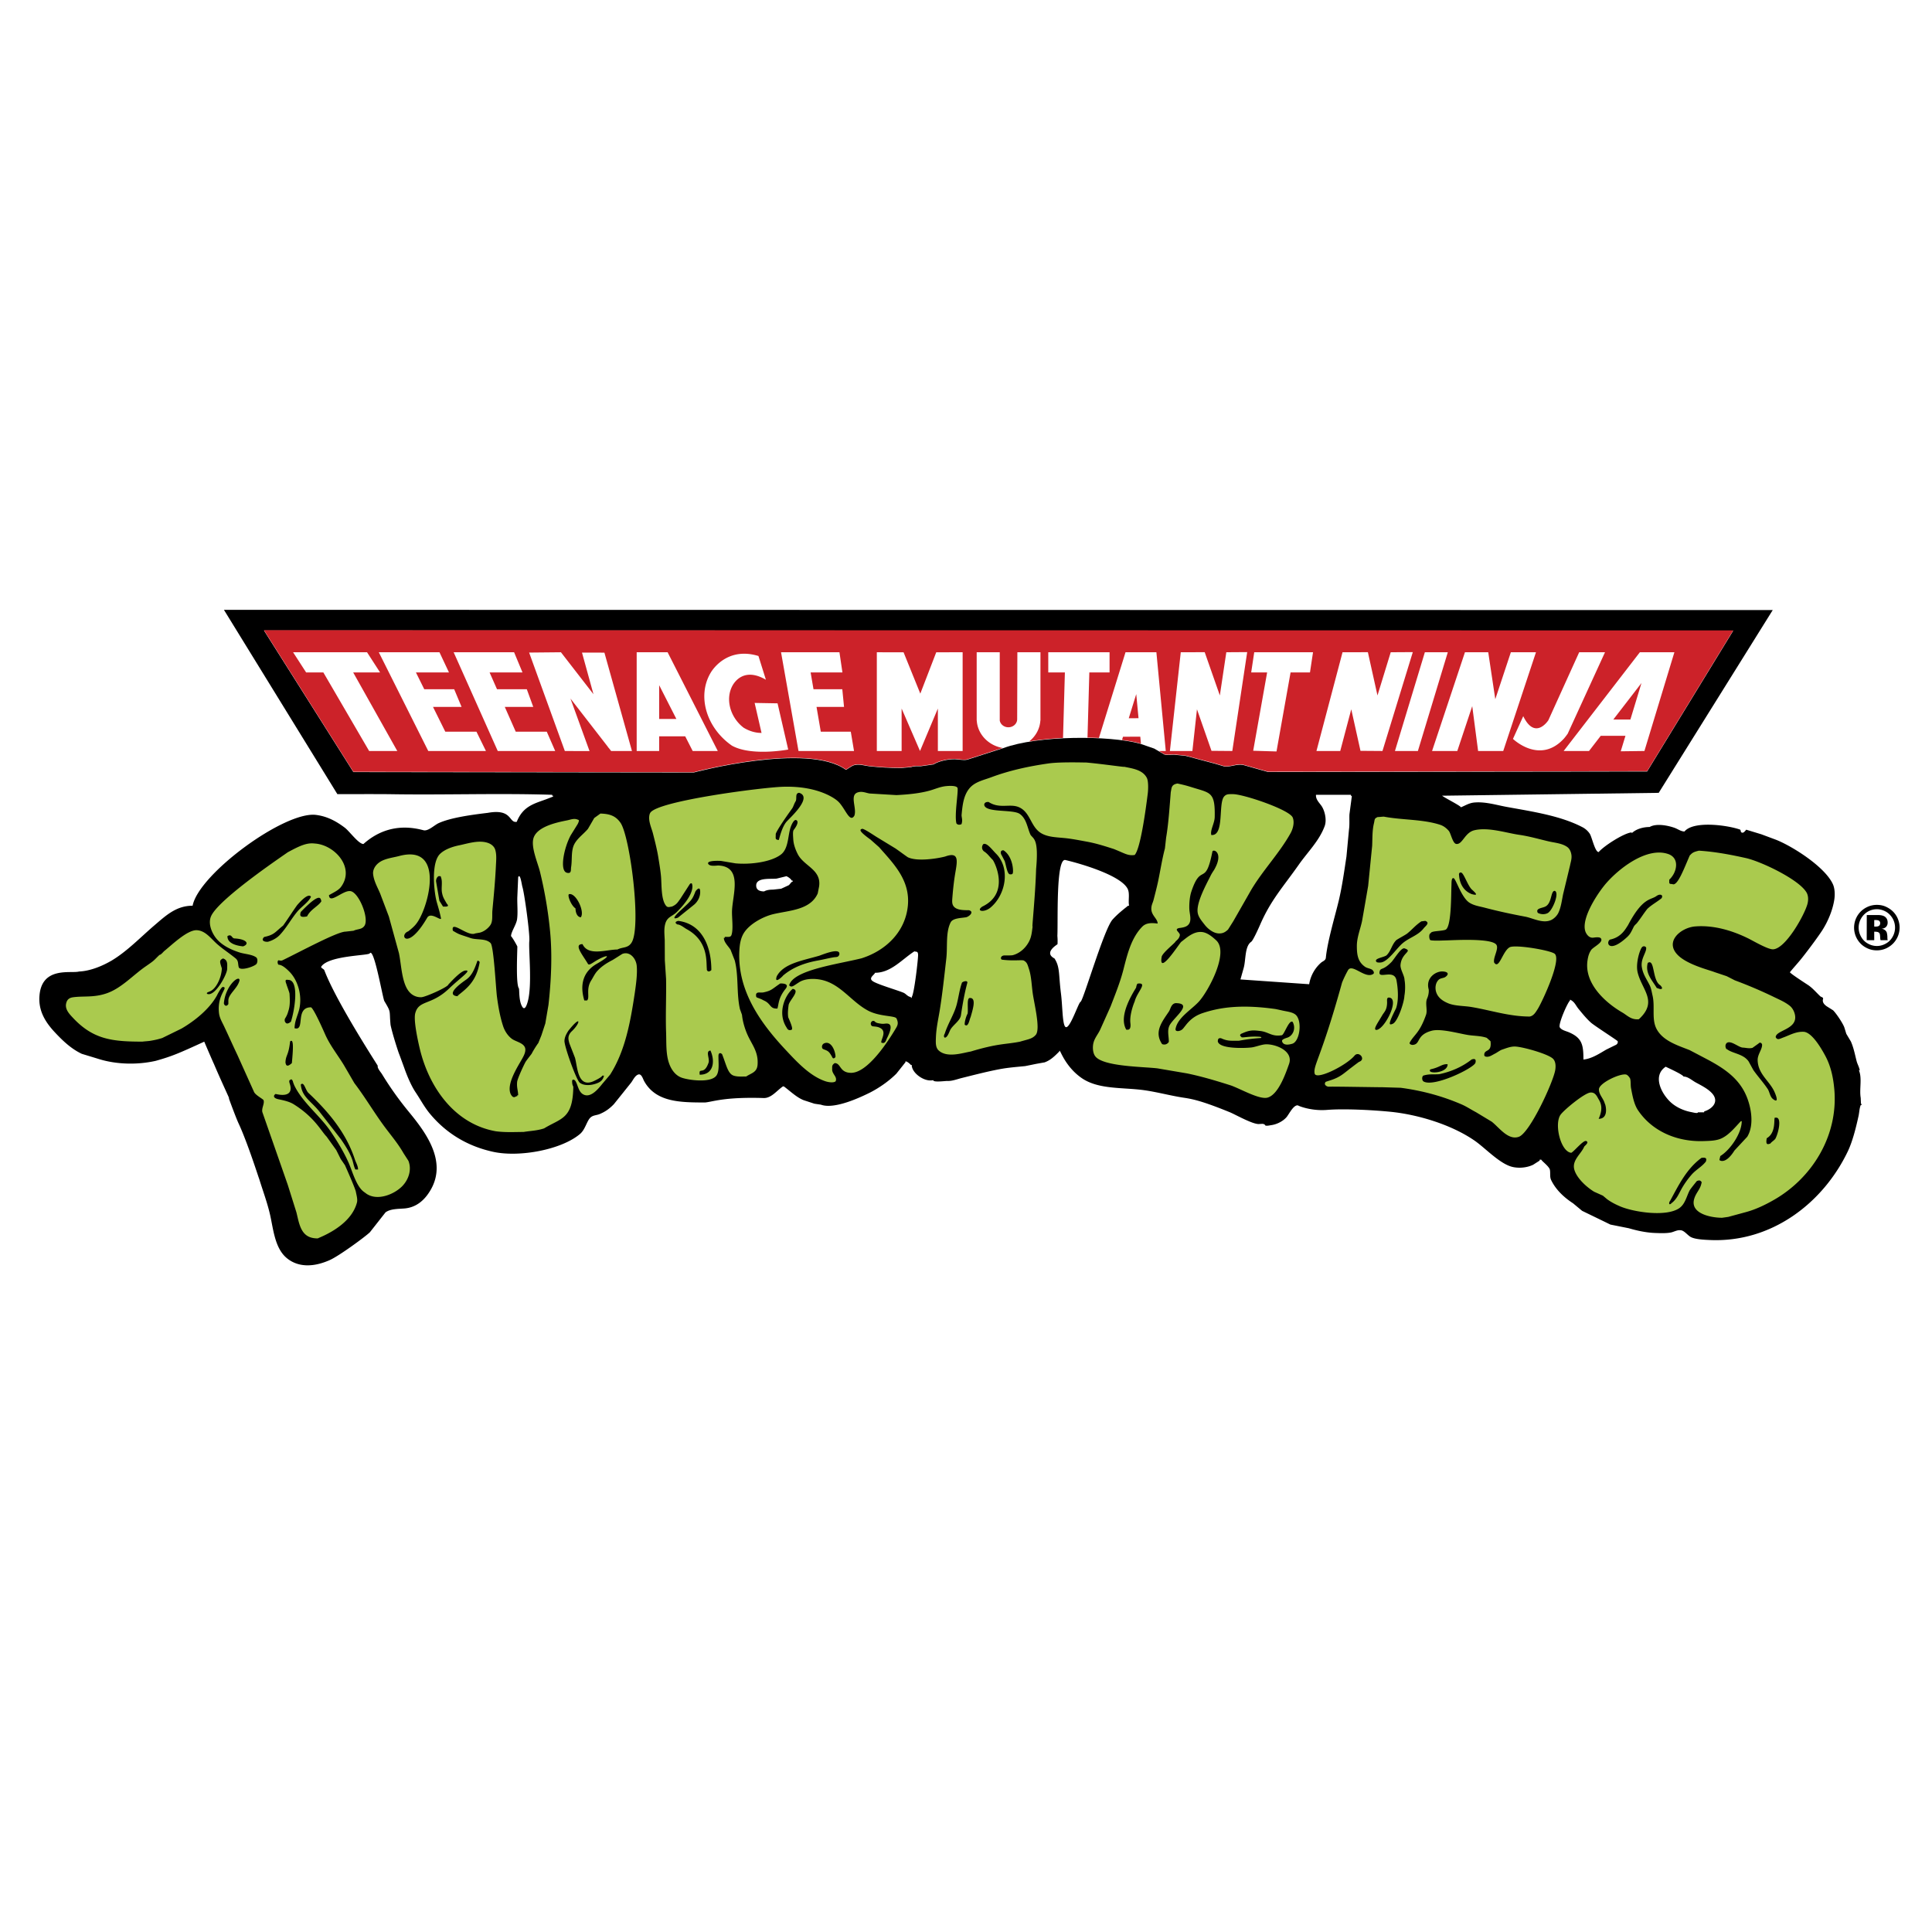 <svg xmlns="http://www.w3.org/2000/svg" width="2500" height="2500" viewBox="0 0 192.756 192.756"><g fill-rule="evenodd" clip-rule="evenodd"><path fill="#fff" d="M0 0h192.756v192.756H0V0z"/><path d="M20.308 106.496l.013-.006-.006-.01-.007.016zm5.219 10.141c.146.432.25.75.298.887l-1.05.236.752-1.123zm-3.13-8.002l.054.016c.146.32.264.58.338.75l-.868.389.476-1.155zM182.191 98.48c-.008-.004-.012-.008-.02-.01a.162.162 0 0 0 .02.01zM39.04 106.592a3.487 3.487 0 0 0-.167-.24 7.662 7.662 0 0 1-.097-.137c-.02-.238-.112-.385-.384-.814-3.016-4.771-4.31-7.287-4.86-8.604.757-.221 1.962-.357 2.445-.411.148-.017.282-.032.407-.048.209.736.462 1.904.59 2.494.25 1.154.301 1.377.438 1.607.39.654.39.654.407 1.018.01.209.023.496.063.91l.005.055.012.055c.142.699.705 2.598.948 3.168l-.023-.049.468 1.279c.022.064.058.162.099.273-.119-.185-.24-.373-.351-.556zm12.252-26.268c-.028.033-.056.063-.083.097a2.63 2.63 0 0 0-.145-.099l.228.002zm38.913 17.578a52.58 52.58 0 0 0-.789-.27l-.081-.027c.358-.191.688-.42 1.002-.656a37.41 37.41 0 0 1-.132.953zm16.756 1.334c-.01-.08-.016-.16-.025-.238-.072-.572-.107-1.023-.139-1.424-.078-.971-.135-1.676-.65-2.498.297-.237.453-.529.453-.877.02-.376.002-.628-.01-.777a1.562 1.562 0 0 1-.004-.076c.016-.331.018-.816.02-1.43.002-1.081.012-3.657.205-4.855 2.453.654 4.445 1.597 4.713 2.097.02.084.012.311.008.465l-.006.162c-.463.373-.91.758-1.332 1.226-.57.622-1.215 2.348-2.443 5.979-.286.842-.632 1.862-.79 2.246zm26.293-13.908l-.08.527c-.193 1.291-.375 2.509-.658 3.713-.098.417-.229.916-.367 1.444-.357 1.356-.754 2.875-.912 4.094a1.523 1.523 0 0 0-.156.12 4.599 4.599 0 0 0-1.275 1.821l-4.643-.322c.072-.302.115-.617.15-.928.035-.305.092-.806.182-.965.209-.147.473-.408 1.223-2.121.754-1.74 1.572-2.842 2.607-4.237.359-.483.729-.982 1.129-1.551.258-.368.539-.72.834-1.093.721-.91 1.469-1.852 1.904-3.045.27-.744.156-1.673-.133-2.396h.588l-.096.732-.008.053-.002.053c-.006.197-.004.386-.002.568 0 .3.004.583-.031.828-.006.052-.131 1.392-.131 1.392l-.123 1.313zm34.125 23.799c-.391-.377-.689-.895-.762-1.283.205.104.4.207.518.281l.234.373h.551c.08.029.244.141.348.207.117.078.236.158.367.23l.268.145c.381.207.77.418 1.031.664-.061.035-.137.07-.232.102l-.129.039h-.62c-.615-.112-1.193-.389-1.574-.758zm-8.777-5.836c.23.16.525.359.896.609l-.064.037c-.16.096-.32.188-.48.277a2.99 2.99 0 0 0-.352-.923zm-1.682-1.607c.133.158.27.32.412.482a5.494 5.494 0 0 0-.375-.18c-.043-.018-.088-.033-.131-.049.028-.082.059-.166.094-.253zm29.758 7.982l-.006-.018c-.002-.002.002.006.006.018zm.07.168l-.014-.342-.004-.072a.867.867 0 0 1-.012-.062c-.045-.256-.029-.588-.016-.939.02-.424.037-.883-.037-1.35l.107-.156a16.621 16.621 0 0 0-.217-.578.34.34 0 0 1 .023.08c-.057-.234-.137-.424-.199-.578a2.969 2.969 0 0 1-.086-.225l-.111-.453c-.129-.537-.264-1.092-.518-1.678l-.029-.064-.035-.059-.229-.387-.164-.273-.15-.494c-.184-.582-1.01-1.811-1.434-2.207l-.076-.072c.004.004-.084-.053-.084-.053l-.336-.211-.148-.092c-.016-.264-.131-.742-.699-1.039-.088-.086-.176-.172-.268-.266-.305-.311-.65-.662-1.078-.934a92.274 92.274 0 0 1-.775-.51l.256-.299c.465-.56 1.725-2.215 2.311-3.119.699-1.095 1.193-2.373 1.363-3.512.053-.361.135-1.272-.203-2.062-.938-2.162-4.529-4.35-6.244-5.041l-1.529-.571-.033-.012-.031-.01-1.512-.46-.709-.215-.111.141c-.998-.29-4.154-.929-5.871.086a3.399 3.399 0 0 0-.4-.177c-.455-.164-1.955-.626-3.133-.138-.674.042-1.311.239-1.814.559-.707.118-1.791.714-2.658 1.323-.096-.286-.184-.523-.305-.714a3.105 3.105 0 0 0-1.078-1c-1.049-.559-2.229-.957-3.438-1.267l10.486-.138.596-.008.314-.505 11.375-18.234 1.041-1.667h-1.967l-154.523-.028h-1.953l1.024 1.662 11.319 18.391.32.521.612-.002c.042 0 4.208-.013 5.344.005 2.363.039 4.736.021 7.032.005l.237-.001c-1.129.192-2.167.438-2.945.79-.23.103-.441.248-.646.388a5.16 5.16 0 0 1-.344.223c-2.296-.547-4.361-.17-6.142 1.125a15.503 15.503 0 0 1-.376-.401c-.277-.301-.516-.562-.756-.744-.728-.551-1.872-1.305-3.409-1.494-3.445-.425-11.554 5.333-13.241 9.122-1.492.245-2.545 1.142-3.487 1.951l-.198.17c-.41.349-.821.724-1.219 1.085-.944.859-1.919 1.747-2.925 2.346-.952.562-1.979.916-2.743.943l-.135.004-.105.031c-.076.012-.3.014-.465.016-1.108.01-4.052.035-4.29 3.414-.154 2.072.983 3.539 1.853 4.463.829.885 1.768 1.783 3.001 2.363l.072.033.074.023.726.221 1.024.312c1.899.582 4.155.648 6.191.182 1.531-.432 2.292-.73 4.027-1.518l.181.426c.103.234.204.467.315.674l.583-1.344c.193.445.356.818.415.943l-.992.41.006.012-.014.006c.392.932.865 1.975 1.179 2.666.116.256.235.518.303.672l-.021.01c.195.553.781 2.123 1.029 2.66.699 1.496 1.552 4.049 1.873 5.008.039.115.085.256.147.396l-.009.002c.119.389.247.775.37 1.15.272.824.528 1.602.71 2.41.051.229.099.475.149.736.259 1.34.581 3.006 1.788 4.066.809.711 2.599 1.713 5.498.436 1.086-.479 3.815-2.494 4.333-2.992l.055-.053.045-.059 1.107-1.408.326-.416c.201-.074.603-.098.883-.113.123-.008.249-.016.375-.027 1.021-.086 2.458-.59 3.515-2.492 1.084-1.953.737-3.889-.036-5.529 1.457 1.146 3.146 1.943 5.062 2.357 2.721.586 7.327-.102 9.588-2.025.468-.4.708-.908.901-1.316.045-.096.107-.229.154-.311.029-.008.062-.016.09-.021.144-.033.322-.074.518-.156a5.133 5.133 0 0 0 1.785-1.234l.036-.037c0 .002.032-.039.032-.039l1.551-1.938c1.577 2.17 4.399 2.176 6.703 2.176h.047l.046-.006c.232-.02.465-.064.734-.119.78-.152 2.084-.41 4.983-.32.889.023 1.53-.473 2.01-.889.47.379.996.787 1.617 1.029l.029.012.03.01.515.168.553.18.086.029.083.012.559.084c.557.176 2.029.506 5.652-1.297 1.088-.559 2.116-1.297 2.908-2.086l.044-.045.037-.045.124-.156c.156.197.342.383.56.553.583.449 1.25.688 1.87.688.424.148.934.109 1.465.066.077-.006.182-.016.215-.016.483.023.988-.123 1.393-.24.117-.035.227-.066.317-.088l.618-.154c1.057-.264 2.055-.516 3.077-.707.639-.123 1.275-.184 1.947-.248l.531-.051.055-.006.049-.01.568-.115.52-.105c-.025.006.436-.078.436-.078l.391-.07.096-.018.094-.033c.332-.125.611-.281.861-.457.518.775 1.129 1.414 1.84 1.904 1.461 1.004 3.232 1.119 4.945 1.232.645.041 1.254.082 1.832.166.623.092 1.24.223 1.895.361.662.141 1.346.287 2.041.387.785.119 1.652.305 4.266 1.367.111.045.355.168.59.285 1.219.605 2.1 1.008 2.803.967h.018c.438.258.932.172 1.238.115a.562.562 0 0 0 .051-.008c.846-.119 1.691-.572 2.211-1.184.113-.137.209-.283.311-.439.035-.055.084-.127.133-.201.791.252 1.889.389 2.846.311 1.492-.119 4.16-.002 6.021.176 2.883.271 6.021 1.336 8 2.709.297.207.652.508 1.027.826.955.809 2.037 1.725 3.18 1.969.91.191 1.928.072 2.725-.314l.059-.027.051-.033.02-.012v.02c.002.262.004.658.207 1.076.494 1.029 1.342 1.943 2.512 2.719l.869.721.102.084.115.055 1.41.686 1.408.684.127.061.139.027 1.1.221.709.143c1.002.289 1.893.451 2.709.492.611.025 1.324.055 1.941-.064.203-.041.369-.102.502-.15l.078-.027.088.078c.166.148.371.334.635.467.6.299 1.398.359 2.232.398l.057.002c6.119.289 11.938-3.424 14.826-9.453.541-1.135.904-2.623 1.16-3.793.039-.176.061-.338.08-.48.01-.074.021-.146.033-.213.012-.018.029-.031.041-.053.105-.184.247-.532.093-.983z" fill="#fff"/><path d="M185.666 110.072c-.006-.176-.014-.352-.021-.527-.156-.895.162-1.949-.182-2.764.135 0 .08-.014.055-.123-.066-.266-.219-.535-.281-.783-.182-.707-.291-1.318-.57-1.959l-.461-.773c-.061-.203-.125-.41-.189-.615-.119-.385-.83-1.451-1.135-1.734-.203-.129-.41-.258-.613-.385-.252-.176-.494-.408-.375-.766 0-.166-.18-.146-.289-.25-.41-.385-.791-.848-1.254-1.143-1.699-1.104-1.764-1.223-1.771-1.254.398-.484.408-.474 1.004-1.178.441-.53 1.674-2.15 2.23-3.01.559-.875 1.041-2.013 1.199-3.078.07-.486.047-1.062-.127-1.473-.758-1.743-4.014-3.798-5.65-4.458l-1.504-.561-1.51-.46c-.242.302-.342.359-.512.251-.078-.195-.02-.234-.139-.273-1.232-.427-4.6-.896-5.508.201-.357 0-.668-.248-.982-.36-.658-.237-1.832-.477-2.498-.087-.639 0-1.363.201-1.785.625 0-.111.02-.094-.09-.075-.783.125-2.662 1.324-3.211 1.95-.365 0-.666-1.486-.883-1.824a2 2 0 0 0-.666-.622c-2.211-1.179-5.08-1.592-7.637-2.061-1.033-.189-2.105-.533-3.217-.436-.516.045-.896.299-1.34.48 0-.14-1.633-.951-1.875-1.16h.09l21.521-.285 11.375-18.235-154.524-.024 11.319 18.39s4.205-.014 5.365.005c5.391.087 10.678-.111 16.065.059v.09h.089v.089c-.248.098-.496.192-.744.287-1.127.413-2.262.672-2.878 2.229-.82.15-.41-1.342-2.892-.893-1.489.178-3.65.46-4.886 1.018-.438.195-1.051.829-1.52.717-.999-.257-3.536-.831-5.999 1.372-.485 0-1.392-1.271-1.854-1.623-.861-.652-1.771-1.144-2.883-1.28-3.137-.387-11.695 5.9-12.306 9.06-1.628 0-2.652.968-3.778 1.93-1.381 1.177-2.75 2.618-4.295 3.539-.9.532-2.146 1.055-3.262 1.096-.767.223-3.734-.559-3.946 2.451-.112 1.5.616 2.637 1.559 3.639.795.848 1.628 1.635 2.672 2.125.585.178 1.168.354 1.751.533 1.709.523 3.79.582 5.627.162 1.64-.463 2.292-.746 4.833-1.912.427 1.008 1.068 2.475.94 2.16.775 1.846 1.854 4.082 1.483 3.406.201.568.77 2.09.99 2.562.932 1.994 2.08 5.662 2.063 5.547.371 1.209.82 2.391 1.102 3.643.312 1.4.468 3.234 1.593 4.221.504.445 1.857 1.352 4.338.258.953-.42 3.562-2.342 4.017-2.781.521-.66 1.04-1.324 1.559-1.984.494-.365 1.258-.338 1.899-.391 1.246-.107 2.086-.918 2.652-1.936 1.575-2.842-.558-5.68-2.231-7.711a32.526 32.526 0 0 1-2.677-3.764c-.112-.182-.491-.6-.416-.82 0-.033-4.132-6.367-5.326-9.523-.062-.166-.407-.236-.301-.39.764-1.096 4.682-1.077 4.824-1.303.424-.678 1.296 4.485 1.461 4.761.714 1.195.472.877.619 2.379.181.891.812 2.842.881 2.961.156.426.312.854.469 1.279.266.77.703 1.822 1.155 2.49.468.695.848 1.428 1.386 2.084 1.675 2.033 3.839 3.301 6.366 3.848 2.616.564 6.801-.217 8.65-1.791.544-.465.68-1.359 1.082-1.672.251-.199.581-.188.868-.307.574-.242.976-.527 1.422-.988.58-.721 1.16-1.445 1.74-2.172.181-.256.371-.676.688-.785.323-.117.474.439.572.617 1.16 2.154 3.631 2.17 6.104 2.17.745-.064 1.907-.566 5.845-.443.758.02 1.293-.732 1.918-1.162h.089c.619.453 1.263 1.096 1.982 1.377l1.068.35c.212.033.423.064.636.094.273.088 1.4.545 4.919-1.207.917-.471 1.868-1.129 2.624-1.883.304-.379.605-.762.906-1.141v-.088c.173 0 .433.232.536.355h.089c0 .832 1.305 1.738 2.142 1.518 0 .256 1.205.072 1.427.084.463.021 1.012-.195 1.439-.299 1.249-.311 2.489-.635 3.747-.873.859-.164 1.693-.223 2.57-.312.363-.072.727-.146 1.088-.221.285-.049.566-.102.852-.152.609-.227.992-.619 1.457-1.082 0-.23.162.137.182.176.477.977 1.145 1.846 2.061 2.479 1.707 1.174 4.176.902 6.318 1.219 1.314.193 2.615.555 3.934.748.902.137 1.879.361 4.518 1.436.562.229 2.404 1.287 2.979 1.172.268 0 .34-.059.535.09 0 .166.492.043.625.027.551-.078 1.162-.377 1.531-.809.256-.311.703-1.254 1.139-1.158.037.045 1.301.576 2.893.447 1.658-.135 4.432.004 6.213.176 2.895.273 6.258 1.328 8.52 2.898 1.088.756 2.541 2.354 3.812 2.625.678.143 1.441.053 2.021-.229.215-.137.426-.273.643-.41 0-.148.051-.09.178-.09 0 .111.783.664.848 1.01.064.363-.031.697.125 1.021.469.973 1.291 1.736 2.191 2.322.303.252.6.5.9.748.941.457 1.879.91 2.82 1.369l1.838.367c.781.229 1.648.424 2.52.467.527.021 1.18.053 1.68-.045.33-.068.621-.271.986-.223.371.043.684.518 1.016.686.457.229 1.322.262 1.852.287 6.189.291 11.328-3.695 13.791-8.838.488-1.021.83-2.422 1.078-3.555.078-.363.078-.729.211-1.061.151.001.061-.091.024-.189zM52.654 99.93c-.287 1.037-.519.58-.611.395-.288-.584-.22-1.645-.271-1.711-.315-.422-.162-3.51-.156-4.185-.165-.329-.491-.889-.63-1.031 0-.427.535-1.155.605-1.699.087-.689.006-1.397.02-2.139l.089-2.052c.212-.432.354.775.424.99.193.611.745 4.607.688 5.352-.097.894.31 4.371-.158 6.08zm26.441-11.976c-.145 0-.279.282-.41.368-.249.117-.499.231-.75.346-.268.031-.536.059-.803.089-.318 0-.652.037-.893.179-.39 0-.764-.112-.792-.533-.064-.887 1.411-.678 2.039-.745.329-.079.655-.159.984-.24.22.117.388.22.536.447.118 0 .089-.032.089.089zm11.869 11.511v.088c-.12 0-.089.029-.089-.088-.285 0-.488-.318-.728-.418-.608-.258-2.58-.826-3.056-1.145-.491-.32.137-.629.215-.848 1.598 0 2.694-1.352 3.927-2.141.167.082.362-.067.365.379-.004.505-.394 3.897-.634 4.173zm21.491-9.027c-.5.396-1.004.805-1.451 1.302-.855.935-2.924 8.086-3.195 8.209-.24.107-1.205 3.205-1.588 2.4-.232-.5-.219-2.053-.367-3.215-.248-1.963-.086-2.635-.646-3.507-1.133-.594.301-1.396.301-1.428.027-.566-.02-.733-.012-.895.068-1.487-.158-7.789.814-7.494 1.441.335 5.529 1.512 6.199 2.878.229.469.035 1.149.137 1.673-.12.001-.118.014-.192.077zm22.389-10.786c-.07.538-.143 1.074-.211 1.609-.018.513.025 1.021-.045 1.514l-.252 2.683c-.223 1.47-.424 2.931-.758 4.359-.377 1.581-1.143 4.111-1.297 5.733-.027.285-.309.346-.484.5a3.644 3.644 0 0 0-1.18 2.146l-6.857-.477.32-1.135c.232-.811.094-2.169.754-2.622.186-.128.725-1.327.883-1.689 1.07-2.471 2.279-3.753 3.846-5.979.908-1.297 2.066-2.409 2.604-3.885.225-.619 0-1.567-.346-2.039-.23-.314-.566-.644-.523-1.073h3.48v.09c.144 0 .077.145.066.265zm26.4 24.582c-.33.16-.658.322-.988.484-.672.391-1.445.912-2.277.992 0-1.463-.129-2.154-1.449-2.721-.268-.117-.748-.213-.91-.494-.176-.305.758-2.445 1.02-2.674v-.09c.477.227.545.555.857.934.391.475.76.936 1.223 1.355.334.305 2.652 1.787 2.676 1.861.04.16-.033.269-.152.353zm8.781 6.653v.09h-.625c0 .146-.494.008-.625-.016-.781-.141-1.584-.498-2.154-1.051-.912-.881-1.748-2.609-.434-3.484.324.162 1.637.746 1.785.98.424 0 .848.385 1.191.576.529.291 1.137.582 1.58 1.025.835.835.165 1.604-.718 1.88z"/><path d="M26.337 62.906l8.921 14.125 33.962.042s11.361-3.035 15.17-.268c.165-.042.549-.41.903-.479.5-.104.959.069 1.414.122 1.068.118 2.097.179 3.215.179.326-.031.656-.059.981-.089.276-.112.655-.09.982-.09l.624-.089.625-.089c.541-.334 1.436-.53 2.139-.519.426.005.825.139 1.243.042 1.19-.382 2.382-.764 3.573-1.149 3.465-1.291 10.59-1.277 13.635-.452l1.436.496c.342.202.682.402 1.021.6.299.081.623.005.953.011l1.156.117c.98.262 1.963.524 2.943.783.305.089.609.182.91.271.619.084 1.188-.256 1.857-.156l2.516.709 37.818-.051 8.586-14.041-146.583-.025z" fill="#fff"/><path d="M129.367 101.348c-.277-.361-.91-.416-1.367-.516-.42-.096-.777-.166-.684-.152-3.516-.504-5.641-.166-7.324.395-1.23.41-1.633 1.188-1.98 1.572-.23.254-.76.334-.729.027.176-1.129 1.572-1.916 2.336-2.752.922-1.016 3.047-4.903 1.711-6.115-.398-.363-.904-.79-1.461-.823-.805-.054-1.447.546-2.018.987-.172.131-2.309 3.498-1.945 1.456.17-.46 1.377-1.378 1.377-1.498.131-.125.377-.296.43-.619.047-.285-.658-.583-.072-.719.059-.009.117-.014.172-.023.293-.044.59-.111.779-.342.34-.427.074-1.054.066-1.601-.012-.547.045-1.193.203-1.667.982-2.957 1.398-.396 2.105-4.016.131-.265 1.146.156.168 1.843-.195.299-.252.379-.412.706-.41.817-1.389 2.613-1.227 3.572.072.449.42.845.693 1.196.314.408.85.837 1.381.868.428.022.668-.121.951-.383.176-.276.35-.552.525-.831.594-1.04 1.191-2.08 1.785-3.124 1.166-1.966 2.828-3.676 3.936-5.672.23-.424.406-1.062.209-1.55-.324-.793-4.965-2.352-5.982-2.335-.361.006-.615-.036-.85.221-.633.678.053 3.974-1.291 3.856-.131-.488.324-1.151.34-1.788.051-2.415-.377-2.398-2.025-2.897-.596-.182-.828-.268-1.689-.452-.643.108-.578.455-.672.868-.027.351-.053.703-.082 1.053-.094 1.191-.193 2.379-.381 3.486-.039.358-.078.714-.119 1.071-.281 1.06-.455 2.209-.682 3.288-.129.603-.297 1.244-.457 1.866-.078.29-.209.485-.217.828-.023.703.629 1.01.629 1.511-.576-.073-1.145-.095-1.547.324-1.109 1.14-1.492 2.809-1.877 4.306-.326 1.258-.811 2.445-1.271 3.645l-1.045 2.328c-.215.447-.527.795-.656 1.275-.111.41-.084 1.01.158 1.346.754 1.053 4.797 1.053 6.225 1.225l2.967.506c1.48.309 2.873.727 4.281 1.174.895.281 2.893 1.467 3.73 1.238 1.088-.303 1.812-2.416 2.146-3.357.459-1.314-1.365-1.992-2.305-1.961-.438.012-1.035.264-1.441.312-.734.084-3.207.156-3.363-.6.006-.365.182-.322.312-.326.658.312 1.02.256 1.807.256a17.91 17.91 0 0 1 2.113-.268c.225-.014.057-.078.053-.119-1.178-.104-1.93.152-1.93.008-.152-.111-.219-.248.096-.363.75-.342 1.117-.309 1.721-.238.895.082 1.18.596 2.197.434.242.02.736-1.617 1.105-1.328.369.721-.037 1.404-.525 1.562-.475.154-.613.242-.504.457.186.357.715.234.984.156.707-.203 1-2.051.439-2.787zm-16.158-1.438c-.242.57-.51 1.512-.43 2.164.104.891-.406.598-.406.67-.281-.506-.658-1.59.979-4.209.033-.244.107-.393.158-.4 1.052-.135-.074.847-.301 1.775zm3.406 4.035a.523.523 0 0 1-.672.223c-.826-1.217-.018-2.209.688-3.262.162-.246.209-.752.652-.822 1.904.008-.332 1.52-.637 2.309-.193.502-.031.976-.031 1.552zM63.525 96.347c-.072-.73-.688-1.467-1.439-1.174-.315.198-.63.399-.948.596-.555.288-1.073.6-1.52 1.081-.279.295-.43.654-.639.98-.552.879-.092 1.707-.413 1.988h-.268c-.483-1.604-.095-2.895 1.246-3.661 1.598-.911 1.043-.934.09-.398-.533.29-.851.612-.979.401-.53-.901-1.453-1.963-.535-1.963.568 1.232 2.364.536 3.48.536.549-.277 1.062-.107 1.428-.714.981-1.656-.179-10.572-1.119-11.927-.496-.717-1.112-.895-2.005-.923l-.616.443c-.209.362-.418.726-.63 1.087-.511.608-1.28 1.08-1.492 1.866-.17.621-.081 1.296-.187 1.96-.039.237.066.686-.432.546-.728-.206-.296-2.448.39-3.728.231-.374.466-.748.697-1.124.053-.109.218-.427.04-.427-.368-.184-.723-.02-1.08.053-1.074.212-3.176.65-3.402 1.921-.167.926.474 2.362.683 3.216.466 1.91.812 3.898 1.01 5.965.229 2.409.098 4.986-.164 7.314-.106.617-.209 1.236-.315 1.852-.131.396-.259.793-.39 1.186-.103.256-.207.516-.312.773-.101.113-.527.779-.658 1.057-.198.262-.393.5-.591.785-.147.238-.839 1.715-.861 2.037-.053.58.103.877.103 1.326h-.089v.09c-.153-.043-.362.365-.664-.227-.429-1 .717-2.727 1.144-3.494.148-.27.363-.648.321-1-.072-.586-.937-.707-1.331-.996-.418-.307-.725-.797-.875-1.252-.301-.904-.491-1.957-.619-2.943-.111-.832-.318-5.032-.636-5.361-.485-.502-1.397-.287-2.027-.513-.335-.123-.652-.212-.993-.337-.242-.089-.385-.17-.744-.385-.24-1.137 1.492.633 2.23.269.143-.026.288-.048.43-.073.41-.086.862-.421 1.096-.783.248-.391.142-.981.189-1.464.137-1.454.273-2.877.346-4.373.025-.558.095-1.157-.072-1.675-.103-.316-.388-.542-.686-.65-.912-.337-2.041.047-2.9.226-.647.131-1.414.385-1.896.84-.887.825-.653 3.505-.393 4.64.137.538.315 1.019.471 1.812.011.288-.979-.649-1.358-.1-1.999 3.447-2.894 1.756-1.907 1.391.585-.465.831-.706 1.171-1.346 1.106-2.108 2.142-7.301-2.089-6.166-.739.194-1.617.259-2.175.802-.26.249-.46.625-.413 1.012.081.701.427 1.283.692 1.905l.878 2.319 1.004 3.648c.251 1.167.271 3.087 1.087 3.929a1.48 1.48 0 0 0 1.166.469c.435-.031 2.683-1.029 2.683-1.277.031 0 1.185-1.355 1.701-1.383.68-.062-.527.736-1.626 1.787-1.796 1.723-3.025 1.117-3.383 2.473-.189.705.265 2.744.433 3.461.9 3.865 3.444 7.58 7.607 8.316.984.131 1.907.068 2.764.068.736-.119 1.347-.123 2.052-.357 1.693-1.031 2.851-.916 2.912-4.1.002-.172-.104-.115-.118-.586 0-.266.223-.193.33-.043.25.406.301 1.055.752 1.322.75.447 1.542-.553 1.936-1.043.259-.305.519-.607.775-.914 1.5-2.359 2.019-5.219 2.454-8.107.115-.799.28-1.919.198-2.761zm-19.324-5.898l-.36-.574c-.112-.645-.221-1.286-.332-1.93-.011-.056-.002-.388.246-.529.117 0 .234-.031.234.089.196.488.003 1.074.118 1.606.086.406.175.541.474 1.054.336.34-.161.284-.38.284zm1.427 8.924c.669 0-1.913.301.87-1.627.6-.42.848-1.082 1.093-1.765.025-.128.092-.215.268 0-.332 2.062-1.459 2.734-2.231 3.392zm11.158-10.165c.691-.142 1.584 1.771 1.157 2.312-.388-.042-.524-.524-.524-.887-.461-.301-.859-1.386-.633-1.425zm2.59 18.935c-.485.148-1.124.195-1.537-.125-.337-.262-1.55-3.637-1.522-4.18.017-.377.195-.691.377-.984 1.327-1.68 1.235-.801.362.027-.488.461-.338.867-.251 1.209l.563 1.447c.249.877.249 2.994 1.799 2.357.167-.07.917-.436.917-.58h.179c-.12.506-.421.684-.887.829zM156.779 85.276c-.049-.301-.17-.603-.428-.781-.529-.368-1.225-.407-1.859-.555-.979-.229-1.926-.508-2.939-.652-1.293-.19-3.059-.784-4.449-.455-.973.226-1.184 1.442-1.807 1.369-.361-.039-.545-1.063-.748-1.302-.246-.288-.539-.505-.871-.611-1.732-.563-3.766-.463-5.594-.809-.062-.014-.564.05-.627.034-.363.165-.279.209-.383.649-.168.7-.141 1.467-.172 2.215-.135 1.335-.266 2.671-.4 4.007-.199 1.16-.4 2.323-.605 3.483-.158.789-.523 1.642-.523 2.51 0 .906.104 1.598.85 2.103.23.131.445.137.674.268.068.059.244.24.143.398-.799.609-2.137-1.086-2.553-.34-.209.369-.439.848-.592 1.23-2.078 7.521-2.893 8.24-2.734 9.066.137.705 3.129-.777 3.973-1.77.43-.531 1.197.361.451.613-.322.234-.486.363-.691.518-.838.627-1.141.994-2.164 1.32-.148.051-.141.039-.467.154-.246.299.139.484.303.484-.01-.037 6.492.086 5.064.043l2.119.064c2.178.291 4.172.838 6.078 1.66.514.225.943.52 1.438.779l1.562.943c.73.562 1.631 1.887 2.705 1.51 1.111-.396 3.43-5.449 3.633-6.654.066-.406.051-.869-.229-1.141-.5-.48-2.986-1.176-3.748-1.211-.469-.025-.934.176-1.334.309-.148.047-.387.213-.623.357-.4.197-.564.355-.893.355-.143-.023-.318-.023-.232-.355.16-.393.725-.125.604-1.193-.098-.104-.271-.234-.369-.338-.559-.207-1.254-.191-1.871-.287-.896-.141-2.746-.672-3.641-.422-1.588.436-1.053 1.348-1.891 1.412-.145-.004-.369-.088-.283-.246.428-.787.971-.912 1.621-2.76.164-.473-.105-1.139.105-1.619.193-.428.176-.846.156-.922-.32-1.186.77-1.844 1.441-1.779.611.047.535.34.215.553-.178.119-.475.094-.666.281-.307.299-.354.781-.266 1.133.158.623.66.973 1.227 1.207.682.279 1.57.244 2.324.371 1.91.318 3.758.949 5.809.949.402-.076.592-.428.809-.768.422-.674 2.41-4.92 1.674-5.5-.445-.348-3.977-.95-4.502-.635-.703.418-1.049 2.267-1.533 1.509-.111-.497.457-1.314.246-1.732-.377-.739-4.293-.483-5.174-.466-.229.003-1.016.05-1.395-.02-.152.014-.24-.644-.006-.7.045-.245.982-.187 1.461-.34.623-.206.57-3.575.611-4.434.012-.262-.021-.809.229-.713.23.114.779 1.943 1.564 2.44.471.298.99.359 1.543.504 1.326.349 2.623.627 4.018.89.781.144 1.791.736 2.627.32.277-.139.555-.427.686-.7.271-.577.342-1.233.475-1.874.232-.954.463-1.908.691-2.862.069-.361.192-.673.133-1.064zm-14.064 21.413c.963-.203 1.152-.557 1.713-.51.027.926-2.166 1.01-1.713.51zm-.713.625c.594-.189 1.062-.096 1.592-.143 1.174-.244 2.305-.736 3.227-1.463.209-.072.494-.123.385.322-.135.52-4.123 2.471-5.172 1.871-.173-.096-.192-.467-.032-.587zm-4.697-4.558c-.336-.045.158-.695.604-1.467.18-.312.469-.5.482-1.256.002-.24-.08-.592.299-.488.912.275-.592 3.211-1.385 3.211zm2.824-4.99c.086.445.074 1.133-.012 1.584-.014.617-.656 2.566-1.15 2.789-.416.184-.496.07.316-1.533.275-.775.205-1.953.045-2.797-.242-1.25-2.039.082-1.643-1.008.158-.236.377-.033 1.166-.844.365-.43.986-1.498 1.312-1.325.82.285-.312.407-.432 1.615-.049.468.398 1.079.398 1.519zm1.9-5.134c-.535.691-1.438.92-2.082 1.47-.617.519-1.428 1.796-2.148 1.921-.303.045-.512-.042-.438-.042-.129-.078-.107-.195.027-.29.291-.159.643-.204.93-.362.469-.438.523-1.068.996-1.537.307-.204.738-.421 1.045-.625.547-.43.842-.842 1.453-1.244.029 0 .361-.047.391-.047.508.195.002.525-.174.756zm4.791-3.432c-.848-.337-1.201-1.113-1.248-1.874-.057-.273.166-.343.295-.217.254.245.619 1.308.986 1.645.448.401.649.641-.033.446zm7.59 1.902c-.332.17-.74.114-.986-.029-.236-.454.383-.454.73-.615.713-.318.535-1.629.977-1.573.476.203-.235 1.966-.721 2.217zM40.748 115.814l-.499-.775c-.583-1.025-1.358-1.898-2.055-2.865-.981-1.357-1.826-2.789-2.842-4.117-.351-.605-.703-1.211-1.057-1.816-.625-1.02-1.375-1.951-1.854-3.041-.803-1.816-1.241-2.605-1.408-2.699-1.64-.014-.538 2.414-1.646 2.084.022-.758.312-1.242.469-1.893.315-1.342-.123-2.889-.984-3.75-.265-.266-.717-.693-1.09-.693-.117-.141-.092-.35-.034-.419s.229.08.446-.025c1.818-.881 5.457-2.855 6.28-2.855.268-.031.536-.059.803-.09.376-.189.823-.103 1.087-.495.497-.748-.602-3.434-1.444-3.461-.748-.061-2.052 1.341-2.097.404.638-.354.97-.516 1.196-.817 1.442-1.943-.652-4.211-2.61-4.331-.806-.1-1.478.212-2.722.884.262-.145-6.749 4.496-7.613 6.333-.324.687-.006 1.537.385 2.094.574.823 1.606 1.297 2.496 1.573.46.142 1.239.182 1.618.485.162.131.131.543-.011.674-.332.293-1.648.684-1.746.283-.092-.371-.011-.611-.301-.863-.703-.569-1.266-.926-1.721-1.324-.672-.538-1.221-1.434-2.139-1.492-.945-.062-2.51 1.47-3.252 2.066-.123.098-.34.396-.491.396-.661.641-.452.507-1.355 1.132-1.292.887-2.426 2.184-3.91 2.701-1.28.443-2.278.252-3.33.391-.39.051-.625.209-.717.621-.136.59.332 1.064.692 1.449 2.016 2.146 3.907 2.361 6.924 2.361.209-.031.535-.045.742-.076.741-.123.951-.205 1.221-.281.644-.314 1.288-.631 1.929-.945 1.311-.762 2.797-1.949 3.545-3.32-.051.094.41-.846.583-.832.613.031-.594.73-.388 2.588.05.49.301.898.51 1.336.455.963.887 1.936 1.344 2.896l1.654 3.676c.178.332.906.686.942.807.106.354-.209.766-.125 1.174.848 2.426 1.696 4.852 2.541 7.275l.861 2.74c.173.682.301 1.551.775 2.078.346.385.803.516 1.355.516l.104-.051c1.52-.633 3.338-1.77 3.803-3.523.086-.328-.05-.756-.103-1.061-.073-.385-.945-2.334-1.088-2.662a77.447 77.447 0 0 0-.429-.625c-.148-.299-.295-.594-.446-.893l-.963-1.344c-.54-.541-1.198-1.928-3.287-3.229-.43-.266-1.004-.389-1.503-.492-.653-.139-.46-.443-.295-.531 1.062.256 1.757.006 1.405-1.043-.117-.342.036-.365.036-.342.098-.119.229-.117.315.256.033.082.066.168.098.252.822 1.734 2.558 3.021 3.636 4.615.675.998 1.299 2.02 1.788 3.109.362.812.75 2.32 1.497 2.895l.159.117c.048.033.095.07.14.104 1.102.734 2.766.053 3.566-.77.613-.633.967-1.615.61-2.524zM24.256 94.419c-.7-.066-1.59-.314-1.562-1.025.443-.252.404.214.7.233 1.222.065 1.529.55.862.792zm-3.6 4.731c-.083-.174.212-.146.513-.369.535-.402.937-1.383.965-2.164-.218-.686-.268-.803.114-.993.513.157.418.633.416 1.051-.011.567-1.26 2.845-2.008 2.475zm2.128.668v.357c-.232.357-.452.059-.446-.09.15-1.756 1.54-2.861 1.562-2.289-.162.79-1.116 1.378-1.116 2.022zm9.28-9.904c-.268.477-1.09.809-1.428 1.517-.583.108-.79.028-.625-.446 2.011-2.087 1.97-1.312 2.053-1.071zm-5.236 4.029c-.232.07-.909-.022-.474-.46 1.04-.22 1.079-.488 1.893-1.138.485-.675.915-1.364 1.4-2.041.976-1.119 1.283-.999 1.378-.837-.199.485-.873.939-1.297 1.408-.664.775-1.08 1.612-1.798 2.39-.601.642-1.482.736-1.102.678zm2.292 12.121c-.594.551-.602.051-.639-.045.022-.773.304-.66.463-2.113.407-.39.279 1.008.176 2.158zm-.092-4.134c-.46.387-.561.062-.622-.059v-.178c.081-.18.237-.346.357-.805.195-.543.159-1.15.123-1.762-.056-.256-.301-.859-.301-.914-.204-.502-.036-.475.178-.447 1.107.005.655 2.964.265 4.165zm6.427 14.754c-.165-.326-.206-.705-.332-1.045-.256-.697-.691-1.369-1.112-1.98l-2.187-2.811c-.845-1.031-1.704-1.426-1.813-2.641.321-.344.46.553.762.834 2.038 1.916 3.77 3.998 4.635 6.643.103.314.315.633.315 1h-.268zM183.014 108.734c-.104-1.23-.355-2.363-.889-3.367-.357-.668-1.33-2.395-2.189-2.426-.754-.027-1.34.316-1.961.549-.387.135-.641.336-.814-.014.021-.713 2.217-.76 1.922-2.227-.07-.352-.262-.705-.541-.92-.484-.375-.984-.58-1.523-.842a44.261 44.261 0 0 0-3.938-1.68c-.271-.141-.541-.277-.814-.416l-1.225-.41c-.504-.203-2.674-.723-3.639-1.687-1.381-1.38.336-2.756 1.727-2.864 1.893-.151 3.748.443 5.246 1.173.514.249 1.99 1.128 2.521 1.11 1.266-.047 3.168-3.485 3.438-4.545.094-.379.092-.8-.096-1.124-.762-1.313-4.572-3.106-6.041-3.433-1.512-.338-3.09-.639-4.697-.739-.594.14-.66.223-.914.479-.58 1.325-1.23 3.11-1.734 2.855-.119-.03-.299.036-.311-.17v-.268c.383-.363.662-.884.682-1.431.016-.574-.295-.962-.781-1.129-2.121-.733-4.867 1.4-6.168 2.883-.826.934-2.801 3.857-1.98 5.086.172.26.395.418.711.369.498-.073.75-.028.766.215.021.343-.844.763-1.014 1.012-.215.305-.311.646-.369 1.037-.355 2.303 1.771 4.223 3.48 5.213.49.283.867.746 1.641.666 1.939-1.785.307-2.908-.119-4.66-.232-.92.242-2.405.475-2.569.201-.111.258-.014.363.047.111.456-.574 1.125-.42 2 .123.736.494 1.199.795 1.822.146.311.191.666.275 1.016.254 1.111-.111 2.318.385 3.289.625 1.219 2.139 1.672 3.307 2.135.613.32 1.229.645 1.838.965 1.473.793 2.865 1.693 3.658 3.244.604 1.176 1.027 3.168.258 4.434-.424.457-.848.914-1.275 1.371-.939 1.5-1.543.951-1.5.943 0-.059.08-.324.08-.385.996-.607 2.143-2.277 2.143-3.48h-.09c-.582.619-1.168 1.354-1.912 1.707-.541.254-1.178.256-1.836.279-2.627.08-5.088-.971-6.504-3.066-.402-.594-.551-1.422-.689-2.141-.076-.338-.02-.674-.096-1.012-.072-.15-.246-.379-.4-.418-.594-.15-2.701.842-2.721 1.469-.02.533.504.965.596 1.484-.051-.312.562 1.453-.625 1.463.566-1.232.078-1.789-.057-2.049-.17-.322-.354-.611-.766-.574-.586.049-2.559 1.666-2.957 2.189-.688.889-.02 3.727 1.049 3.822.281-.135 1.207-1.285 1.486-1.174.352.137-.168.484-.199.572-.309.73-1.262 1.363-.973 2.314.258.844 1.209 1.711 1.967 2.174.293.131.586.262.875.393l.422.354c.408.301.852.523 1.318.721 1.328.564 4.598 1.074 5.893.162.578-.41.721-1.182 1.018-1.756.07-.141.717-.936.717-.936.391-.176.4.078.488.078-.094.742-.57 1.041-.756 1.727-.396 1.453 1.707 1.854 2.789 1.854.209-.029.418-.057.625-.088.59-.162 1.182-.32 1.771-.482.986-.266 1.967-.744 2.84-1.25 3.712-2.148 6.352-6.302 5.968-10.943zm-17.453-10.076c-.09-.031-.18-.059-.268-.09-.436-.746-1.186-1.477-.895-2.498.721-.471.428 1.758 1.252 2.232.395.419.004.395-.089.356zm.209-9.037c-.494.398-.98.644-1.412 1.054-.373.462-.68.976-1.055 1.438-.1.109-.219.187-.314.368-.301.622-.371.736-.641 1.001-1.82 1.682-2.156.566-1.729.262 1.146-.223 1.561-1.076 1.803-1.43 1.496-2.85 2.281-2.479 2.871-2.937.369-.241.682-.072.477.244zm4.431 26.26c-.402.533-1.033.83-1.479 1.373a8.476 8.476 0 0 0-.887 1.24c-.312.535-.521 1.139-1.059 1.539-.293.303-.289-.066-.146-.227.842-1.555 1.629-3.184 3.123-4.283.628-.099.474.215.448.358zm4.26-9.981c-.547-.789-1.643-.777-2.211-1.26.115.215-.287-.24.016-.572.395-.318 1.152.402 1.594.451.326.01.607.115.98.029.209-.148.418-.297.625-.447.143-.17.34-.008.34.146 0 .475-.463.959-.443 1.541.043 1.396 1.178 2.041 1.676 3.145.297.668.359 1.125-.162.707-.289-.234-.32-.699-.514-.994-.441-.66-.967-1.229-1.424-1.877-.159-.289-.319-.578-.477-.869zm2.672 7.704c-.131.189-.375.303-.508.492-.203.051-.498.227-.357-.535.953-.547.684-1.898.805-2.053h.178c.501.072.2 1.486-.118 2.096zM114.416 77.602c-.438-.828-1.469-.931-2.301-1.112.436.109-2.088-.268-3.768-.416.219.02-2.48-.086-3.736.095-1.992.284-3.932.709-5.73 1.384-.734.273-1.605.445-2.144 1.081-.603.709-.708 1.688-.797 2.649-.025.253.137.505-.012.945-.209.089-.39.072-.507-.078-.204-.851.181-2.986.12-3.502-.028-.221-.516-.274-1.099-.221-.63.054-1.104.288-1.687.452-1.018.284-2.228.394-3.318.448l-2.666-.159c-.354-.047-.75-.262-1.208-.105-.828.279-.039 1.611-.329 2.328-.477.769-.929-.842-1.665-1.475.05.044-1.606-1.545-5.46-1.42-2.08.064-12.59 1.42-13.24 2.613-.017.03-.031.064-.047.095-.006.025-.011.05-.019.072-.151.614.195 1.312.337 1.86.189.742.401 1.57.527 2.32.108.677.234 1.392.287 2.047.063.848.005 2.189.465 2.824.184.251.332.165.625.12.491-.212.583-.446.828-.767.306-.477.614-.951.92-1.428.061-.088.086-.125.215-.125.042.028.502.89-1.487 2.872-.446.438-.945.463-1.143 1.155-.156.536-.075 1.11-.056 1.684l.008 1.96.125 1.877c.031 1.787-.061 3.557.003 5.354.033 1.006-.028 2.092.276 3 .211.639.625 1.27 1.302 1.5.761.258 2.989.547 3.475-.268.281-.479.159-1.297.17-1.912 0-.242.123-.381.36-.178.413 1.029.561 1.91 1.113 2.129.365.146.858.102 1.297.102.504-.34 1.07-.4 1.132-1.164.103-1.318-.577-2.016-1.023-3.041-.254-.58-.466-1.295-.53-1.949a42.752 42.752 0 0 0-.204-.566c-.354-1.543-.12-3.336-.519-4.858l-.418-1.065c-.215-.352-.669-.747-.669-1.188h.089v-.089c.243-.042.561.075.662-.173.214-.541.041-1.774.063-2.415.047-1.601 1.11-4.428-1.353-4.542-.173-.009-.845.133-1.021-.165-.187-.385 1.291-.295 1.291-.29.477.081.954.162 1.431.24 1.428.137 3.522-.106 4.534-.881.8-.616.667-1.966 1.007-2.833.017-.045.309-.795.565-.571.162.117.092.446-.295.945-.106.136-.076.532-.047.956.033.539.248 1.079.452 1.473.621 1.207 2.387 1.531 2.12 3.238l-.134.677c-.739 1.67-2.869 1.687-4.442 2.066-.976.234-2.292.934-2.875 1.802-.348.51-.463 1.137-.499 1.807-.223 3.991 2.086 7.225 4.599 9.911 1.121 1.199 2.415 2.613 3.965 3.143.394.135.89.17 1.043.004.181-.449-.327-.672-.352-1.158.025-.242-.083-.439.262-.65.63.012.466.951 1.606.971 1.67.029 3.706-3.129 4.448-4.369.206-.346.343-.566.104-1.062-.178-.291-1.67-.164-2.825-.771-1.734-.914-2.802-2.779-4.857-3.113-.694-.115-1.503-.061-2.022.27-.63.402-.755.564-1.004.314.407-1.537 4.796-2.093 7.22-2.695 2.39-.755 4.37-2.613 4.624-5.251.24-2.535-1.397-4.166-2.875-5.842l-.847-.75c-1.255-.903-1.071-1.006-.829-1.079.226 0 1.299.742 1.478.842l1.84 1.121c.398.276.823.597 1.222.871.939.463 2.964.133 3.729-.067 1.544-.561 1.17.611.961 1.964-.128.836-.2 1.647-.245 2.23-.022.292-.031.558.131.77.301.396 1.015.391 1.527.391.614.17-.066.714-.356.714-.444.072-1.255.078-1.466.499-.513 1.001-.299 2.413-.433 3.6-.197 1.701-.381 3.475-.658 5.189-.148.9-.354 1.781-.382 2.758-.017.447-.042.934.271 1.227.851.793 2.447.234 3.203.113 2.75-.83 3.431-.693 4.908-.982.799-.24 1.236-.271 1.588-.689.488-.594-.189-3.189-.32-4.223-.102-.779-.129-1.594-.35-2.295-.164-.5-.188-.686-.518-.883-.168-.101-1.023.055-2.193-.093-.178-.072-.133-.401.24-.425.238 0 .508.013.801-.015.609-.139 1.285-.622 1.678-1.402.25-.5.271-.969.354-1.571-.146.832.26-2.913.336-5.626.283-3.095-.283-2.987-.561-3.427-.32-.695-.387-1.598-1.074-2.077-.672-.472-3.305-.104-3.529-.851-.047-.16.064-.366.426-.338 1.113.725 2.129.12 3.037.526 1.172.525 1.141 2 2.262 2.619.635.352 1.408.372 2.195.446.783.072 1.553.229 2.314.368.922.167 1.807.452 2.686.733 1.117.446 1.385.688 2.074.597.574-.588 1.107-4.484 1.316-6.18.045-.422.067-1.201-.103-1.521zM67.87 90.867c1.168-1.082 1.191-1.104 1.522-1.943 0 0 .488-.687.466.108-.022.795-.619 1.238-.619 1.238l-1.592 1.28c0 .001-.945.399.223-.683zm1.941 16.358c-.111-.834.421.137.884-1.205.134-.398-.337-1.17.188-1.205.473 1.046.336 2.41-1.072 2.41zm1.16-10.44c-.368.35-.494-.09-.446-.09-.089-.646.217-2.774-2.01-3.991-.254-.139-.63-.471-.935-.471-.324-.187-.137-.304.089-.357 2.413.311 3.302 2.597 3.302 4.909zm7.554-14.861c-.541.558-.777 1.824-.833 1.885-.376-.053-.296-.117-.296-.588-.017.011.008-.293 1.634-2.557.131-.187.168-.416.349-.717.156-.259-.089-.812.352-.848 1.332.419-.724 2.315-1.206 2.825zm8.509 19.947c.03-.012.17-.039.239.041.14.16.385.18.53.207.365.066.474-.008.694.002.555.025.404.668-.014 1.484-.086.17-.159.598-.557.408-.054-.293.571-1.066-.084-1.439-.371-.207-.686-.127-.856-.209-.153-.14-.153-.373.048-.494zm-4.819 2.231c.658-.301 1.077.611 1.137 1.217.028.139-.03.225-.167.271-.147.02-.117-.127-.401-.52-.257-.359-.678-.326-.745-.492a.367.367 0 0 1 .176-.476zm-6.029-4.293c-.201-.113-.301-.154-.675-.289-.103-.092-.078-.186-.078-.326.108-.262.359-.133.714-.178.836-.178.831-.305 1.695-.893.34-.014.909.041.544.521-.753.941-.678 1.523-.823 1.977-.789.051-.605-.492-1.377-.812zm2.905-1.151c.812.15-.357 1.15-.413 1.629-.047.369-.103.82-.034 1.219.38.854.463 1.193.318 1.24-.173.062-.34.057-.469-.205-.993-1.496-.135-3.297.598-3.883zm4.641-3.39c-.117.237-.231.206-.521.237-.645.112-.923.198-1.614.326-1.292.233-2.541.683-3.517 1.544.223-.189-.903.982-.58.025.68-1.258 2.473-1.539 4.18-2.029.131-.017 2.266-.968 2.052-.103zm11.106 7.431c-.114.186-.29.828-.577.828-.181-.109-.006-.406 0-.406.309-1 .915-1.881 1.185-2.881.211-.812.279-1.512.532-2.207.133-.133.649-.27.513.09-.126.502-.346 1.322-.619 3.176-.083.533-.754.937-1.034 1.4zm2.004-1.232c-.119.236-.228 1.088-.591.768-.033-.207.114-.793.29-1.111.07-.533-.1-1.488.192-1.553.724-.065.318 1.148.109 1.896zm3.275-16.632c.615.382.941 1.272.953 2.042-.002.301-.033.37-.295.359-.277-.039-.344-.669-.531-1.316l-.297-.575c-.117-.161-.201-.523.17-.51zm-.75.327c1.486 1.486.961 4.158-.566 5.404-.645.516-1.461.335-.793-.117 2.785-1.33 1.236-4.406 1.041-4.654-.322-.315-.508-.611-.846-.833a.494.494 0 0 1-.092-.748c.356-.162.885.577 1.256.948z" fill="#aaca4e"/><path fill="#cc2229" d="M112.617 71.657l.975-.001-.229-2.405-.746 2.406zM112.043 73.502l-.1.323c.678.089 1.287.199 1.783.333l.107.037-.066-.694-1.724.001zM65.765 71.732l1.716-.002-1.716-3.368v3.37z"/><path d="M26.337 62.873l8.921 14.125 33.962.042s11.361-3.034 15.171-.268c.164-.042.549-.41.903-.479.5-.104.959.069 1.414.122 1.068.117 2.097.179 3.215.179.326-.031.655-.059.981-.089.276-.112.655-.09.981-.09.209-.03.419-.059.625-.09.209-.03.418-.058.624-.089.542-.334 1.436-.529 2.139-.519.427.006.825.14 1.243.042l3.522-1.132c-1.42-.247-2.504-1.369-2.586-2.739h-.008v-6.812h2.301v6.812c.068.381.426.673.861.673.484 0 .877-.361.877-.805l.02-6.68h2.303v6.812h-.01c-.049.833-.473 1.573-1.113 2.082a30.152 30.152 0 0 1 3.375-.344l.186-6.538h-1.658v-2.012h6.115v2.012h-2.018l-.183 6.502c.387.006.766.018 1.139.035l2.654-8.55h3.08l.936 9.851h-.684c.186.11.371.22.557.328.299.081.623.005.953.011.387.038.771.078 1.156.117.98.262 1.963.524 2.945.783.303.089.607.182.908.271.619.084 1.188-.257 1.857-.156l2.516.708 37.818-.05 8.586-14.041-146.584-.024zm10.492 12.054l-4.569-7.839h-1.718l-1.3-2.012h7.378l1.299 2.012h-2.683l4.401 7.839h-2.808zm5.899 0l-4.935-9.851h6.053l.947 2.012h-3.296l.831 1.677h2.986l.737 1.761H43.2l1.226 2.473h3.109l.947 1.928h-5.754zm6.933 0l-4.399-9.851h6.03l.837 2.012h-3.283l.74 1.677h2.974l.642 1.761h-2.84l1.092 2.473h3.097l.842 1.928h-5.732zm11.313.002l-.269-.347-.026.008-.019-.065-3.744-4.83 1.902 5.241-2.464-.008-3.563-9.821 3.174-.031 3.245 4.186-1.144-4.151 2.236.002 2.748 9.813-2.076.003zm8.137 0l-.748-1.468-2.598.002v1.463h-2.243v-9.851h3.086l5.005 9.851-2.502.003zm3.911-.537c-2.545-1.771-3.5-4.947-2.118-7.273.401-.673 1.93-2.538 4.767-1.67l.743 2.368c-2.11-1.226-3.086.133-3.339.597-.727 1.339-.224 3.168 1.115 4.187.586.357 1.21.528 1.788.522l-.688-2.991 2.287.04 1.062 4.611c-.002-.001-3.664.698-5.617-.391zm6.645.535l-1.742-9.851h5.827l.297 2.012h-3.173l.287 1.677h2.874l.172 1.761h-2.744l.425 2.473h2.993l.323 1.928h-5.539zm16.377 0h-2.473v-4.235l-1.781 4.235-1.835-4.235v4.235h-2.474v-9.851l2.669.005 1.669 4.122 1.59-4.125 2.633-.002v9.851h.002zm26.903 0l-2.076-.017-1.449-4.144-.457 4.16h-2.244l1.084-9.851 2.389-.005 1.51 4.314.646-4.309 2.082-.014-1.485 9.866zm7.75-7.839h-1.936l-1.404 7.885-2.326-.07 1.391-7.815h-1.59l.303-2.012H131l-.303 2.012zm5.039 7.823l-.92-4.144-1.1 4.16h-2.373l2.602-9.851 2.529-.005.957 4.314 1.322-4.309 2.203-.014-3.027 9.865-2.193-.016zm3.438.016l2.984-9.851h2.289l-2.984 9.851h-2.289zm8.297 0l-.586-4.474-1.49 4.474h-2.518l3.281-9.851h2.324l.703 4.683 1.553-4.683h2.506l-3.266 9.851h-2.507zm3.478-1.207l1.025-2.266c1.193 2.457 2.506.406 2.506.406l3.076-6.785h2.576l-3.721 8.124s-.242.347-.406.521c-2.407 2.576-5.056 0-5.056 0zm13.115 1.207l-2.363.03.471-1.546h-2.465l-1.17 1.516h-2.531l7.604-9.852h3.445l-2.991 9.852z" fill="#cc2229"/><path fill="#cc2229" d="M162.664 71.789l1.106-3.642-2.811 3.642h1.705z"/><path d="M189.693 91.464a2.614 2.614 0 0 0-.521-.773 2.81 2.81 0 0 0-.824-.576 2.555 2.555 0 0 0-1.094-.233c-.406 0-.797.09-1.162.267a2.642 2.642 0 0 0-1.289 1.343 2.588 2.588 0 0 0-.219 1.057c0 .405.09.796.268 1.162a2.663 2.663 0 0 0 3.552 1.239c.277-.132.535-.318.768-.552a2.57 2.57 0 0 0 .555-.85c.129-.322.195-.66.195-1.002 0-.37-.078-.734-.229-1.082zm-1.017 1.083c0 .129-.02.254-.053.378a.897.897 0 0 0-.117-.231.962.962 0 0 0 .154-.28c.004.044.016.086.016.133zm-2.828.13c-.004-.043-.016-.085-.016-.13 0-.065.01-.122.018-.182l-.002.312z" fill="#fff"/><path d="M187.934 90.849c.223.09.414.215.576.375.162.161.289.337.381.529a1.852 1.852 0 0 1-.062 1.706c-.16.292-.385.518-.674.68-.287.162-.588.243-.9.243s-.613-.081-.9-.243-.512-.388-.674-.68a1.836 1.836 0 0 1-.086-1.656c.105-.224.236-.413.393-.568s.328-.274.512-.357a1.82 1.82 0 0 1 .756-.166c.23.001.457.047.678.137zm1.394.771a2.166 2.166 0 0 0-.441-.652c-.193-.198-.428-.362-.707-.493s-.588-.196-.926-.196a2.23 2.23 0 0 0-.988.227 2.327 2.327 0 0 0-.629.446 2.277 2.277 0 0 0-.428 2.587c.107.225.256.433.445.625.191.192.426.348.703.47.277.123.574.183.893.183.348 0 .674-.074.982-.223a2.38 2.38 0 0 0 .658-.476 2.28 2.28 0 0 0 .635-1.572c0-.316-.066-.624-.197-.926zm-2.336 1.336c.186 0 .312.014.383.043s.123.077.156.143c.025.048.043.155.051.319.006.165.021.279.043.343h.717a.484.484 0 0 1-.029-.099 2.036 2.036 0 0 1-.008-.174 1.924 1.924 0 0 0-.059-.482c-.031-.098-.094-.183-.191-.257s-.209-.119-.34-.132c.205-.018.359-.081.461-.189a.602.602 0 0 0 .154-.436c0-.229-.076-.41-.232-.543-.154-.133-.41-.2-.77-.2h-1.08l-.006 2.513h.75v-.849zm.149-1.162c.164 0 .279.027.346.081a.28.28 0 0 1 .098.224c0 .112-.033.198-.102.258s-.188.09-.359.09h-.131v-.653h.148z"/></g></svg>